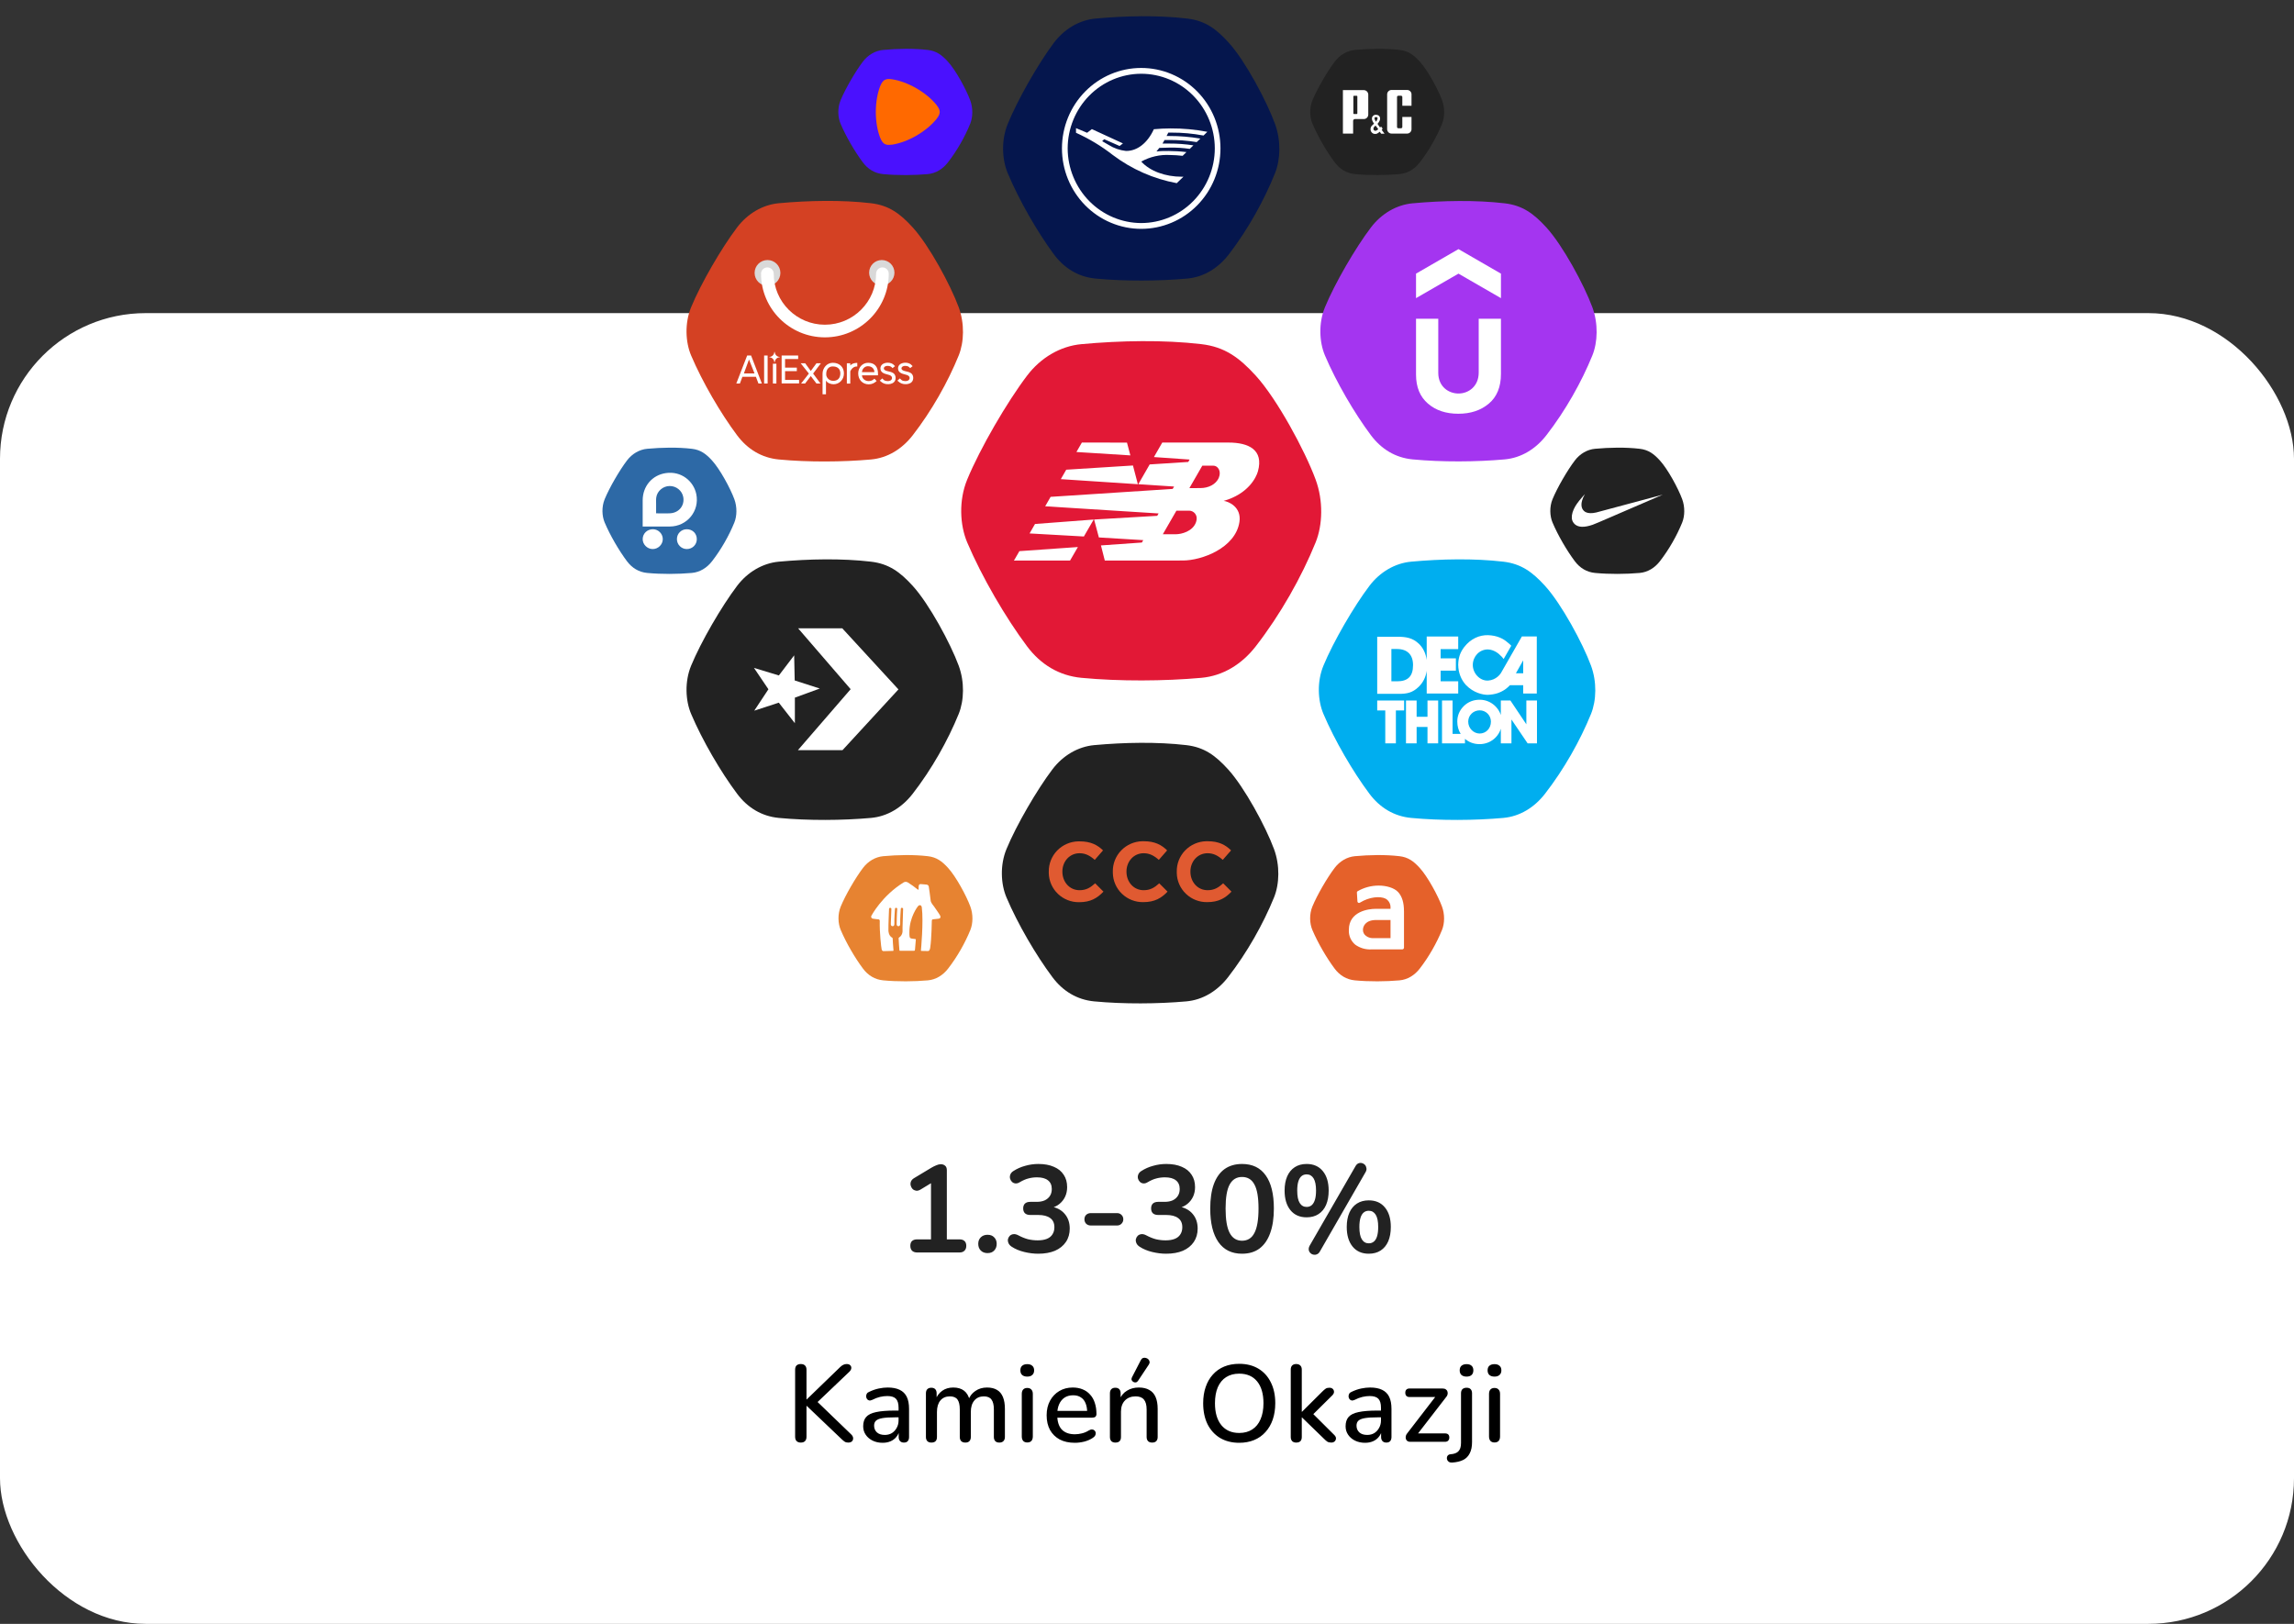 <svg width="315" height="223" viewBox="0 0 315 223" fill="none" xmlns="http://www.w3.org/2000/svg">
<rect x="0" y="0" width="315" height="223" fill="#333333" stroke="none"/>
<rect y="43" width="315" height="180" rx="20" fill="white"/>
<path d="M125.936 172C125.642 172 125.409 171.921 125.239 171.762C125.081 171.592 125.001 171.365 125.001 171.082C125.001 170.787 125.081 170.566 125.239 170.419C125.409 170.272 125.642 170.198 125.936 170.198H127.84V161.851H128.894L126.395 163.364C126.18 163.489 125.976 163.54 125.783 163.517C125.602 163.483 125.443 163.404 125.307 163.279C125.183 163.143 125.098 162.984 125.052 162.803C125.007 162.622 125.018 162.44 125.086 162.259C125.166 162.066 125.313 161.908 125.528 161.783L127.874 160.372C128.101 160.236 128.328 160.123 128.554 160.032C128.781 159.93 128.991 159.879 129.183 159.879C129.421 159.879 129.62 159.947 129.778 160.083C129.937 160.208 130.016 160.417 130.016 160.712V170.198H131.75C132.045 170.198 132.272 170.272 132.43 170.419C132.6 170.566 132.685 170.787 132.685 171.082C132.685 171.377 132.6 171.603 132.43 171.762C132.272 171.921 132.045 172 131.75 172H125.936ZM135.603 172.085C135.217 172.085 134.906 171.966 134.668 171.728C134.441 171.49 134.328 171.184 134.328 170.81C134.328 170.447 134.441 170.153 134.668 169.926C134.906 169.688 135.217 169.569 135.603 169.569C135.999 169.569 136.305 169.688 136.521 169.926C136.747 170.153 136.861 170.447 136.861 170.81C136.861 171.184 136.747 171.49 136.521 171.728C136.305 171.966 135.999 172.085 135.603 172.085ZM142.556 172.17C141.944 172.17 141.31 172.091 140.652 171.932C139.995 171.773 139.423 171.535 138.935 171.218C138.709 171.071 138.556 170.901 138.476 170.708C138.397 170.515 138.374 170.334 138.408 170.164C138.454 169.983 138.539 169.83 138.663 169.705C138.799 169.58 138.964 169.507 139.156 169.484C139.36 169.461 139.581 169.512 139.819 169.637C140.284 169.886 140.732 170.068 141.162 170.181C141.593 170.283 142.035 170.334 142.488 170.334C142.987 170.334 143.406 170.266 143.746 170.13C144.086 169.994 144.341 169.79 144.511 169.518C144.693 169.246 144.783 168.917 144.783 168.532C144.783 167.965 144.591 167.546 144.205 167.274C143.831 166.991 143.282 166.849 142.556 166.849H141.468C141.151 166.849 140.907 166.77 140.737 166.611C140.579 166.452 140.499 166.231 140.499 165.948C140.499 165.665 140.579 165.444 140.737 165.285C140.907 165.126 141.151 165.047 141.468 165.047H142.352C142.783 165.047 143.151 164.979 143.457 164.843C143.763 164.696 144.001 164.492 144.171 164.231C144.341 163.97 144.426 163.653 144.426 163.279C144.426 162.758 144.251 162.361 143.899 162.089C143.559 161.817 143.061 161.681 142.403 161.681C141.984 161.681 141.587 161.732 141.213 161.834C140.851 161.925 140.448 162.1 140.006 162.361C139.802 162.486 139.604 162.537 139.411 162.514C139.23 162.491 139.077 162.418 138.952 162.293C138.828 162.168 138.743 162.021 138.697 161.851C138.652 161.67 138.663 161.488 138.731 161.307C138.799 161.114 138.941 160.95 139.156 160.814C139.644 160.497 140.182 160.259 140.771 160.1C141.361 159.93 141.967 159.845 142.59 159.845C143.418 159.845 144.126 159.975 144.715 160.236C145.305 160.485 145.752 160.848 146.058 161.324C146.376 161.789 146.534 162.355 146.534 163.024C146.534 163.5 146.444 163.936 146.262 164.333C146.081 164.718 145.826 165.047 145.497 165.319C145.169 165.591 144.772 165.784 144.307 165.897V165.693C145.123 165.829 145.758 166.169 146.211 166.713C146.665 167.246 146.891 167.914 146.891 168.719C146.891 169.422 146.716 170.034 146.364 170.555C146.013 171.076 145.514 171.479 144.868 171.762C144.222 172.034 143.452 172.17 142.556 172.17ZM149.775 168.294C149.525 168.294 149.316 168.215 149.146 168.056C148.987 167.886 148.908 167.682 148.908 167.444C148.908 167.195 148.987 166.991 149.146 166.832C149.316 166.673 149.525 166.594 149.775 166.594H153.396C153.634 166.594 153.832 166.673 153.991 166.832C154.161 166.991 154.246 167.195 154.246 167.444C154.246 167.682 154.161 167.886 153.991 168.056C153.832 168.215 153.634 168.294 153.396 168.294H149.775ZM160.121 172.17C159.509 172.17 158.874 172.091 158.217 171.932C157.559 171.773 156.987 171.535 156.5 171.218C156.273 171.071 156.12 170.901 156.041 170.708C155.961 170.515 155.939 170.334 155.973 170.164C156.018 169.983 156.103 169.83 156.228 169.705C156.364 169.58 156.528 169.507 156.721 169.484C156.925 169.461 157.146 169.512 157.384 169.637C157.848 169.886 158.296 170.068 158.727 170.181C159.157 170.283 159.599 170.334 160.053 170.334C160.551 170.334 160.971 170.266 161.311 170.13C161.651 169.994 161.906 169.79 162.076 169.518C162.257 169.246 162.348 168.917 162.348 168.532C162.348 167.965 162.155 167.546 161.77 167.274C161.396 166.991 160.846 166.849 160.121 166.849H159.033C158.715 166.849 158.472 166.77 158.302 166.611C158.143 166.452 158.064 166.231 158.064 165.948C158.064 165.665 158.143 165.444 158.302 165.285C158.472 165.126 158.715 165.047 159.033 165.047H159.917C160.347 165.047 160.716 164.979 161.022 164.843C161.328 164.696 161.566 164.492 161.736 164.231C161.906 163.97 161.991 163.653 161.991 163.279C161.991 162.758 161.815 162.361 161.464 162.089C161.124 161.817 160.625 161.681 159.968 161.681C159.548 161.681 159.152 161.732 158.778 161.834C158.415 161.925 158.013 162.1 157.571 162.361C157.367 162.486 157.168 162.537 156.976 162.514C156.794 162.491 156.641 162.418 156.517 162.293C156.392 162.168 156.307 162.021 156.262 161.851C156.216 161.67 156.228 161.488 156.296 161.307C156.364 161.114 156.505 160.95 156.721 160.814C157.208 160.497 157.746 160.259 158.336 160.1C158.925 159.93 159.531 159.845 160.155 159.845C160.982 159.845 161.69 159.975 162.28 160.236C162.869 160.485 163.317 160.848 163.623 161.324C163.94 161.789 164.099 162.355 164.099 163.024C164.099 163.5 164.008 163.936 163.827 164.333C163.645 164.718 163.39 165.047 163.062 165.319C162.733 165.591 162.336 165.784 161.872 165.897V165.693C162.688 165.829 163.322 166.169 163.776 166.713C164.229 167.246 164.456 167.914 164.456 168.719C164.456 169.422 164.28 170.034 163.929 170.555C163.577 171.076 163.079 171.479 162.433 171.762C161.787 172.034 161.016 172.17 160.121 172.17ZM170.552 172.17C169.135 172.17 168.053 171.637 167.305 170.572C166.557 169.495 166.183 167.965 166.183 165.982C166.183 164.645 166.347 163.523 166.676 162.616C167.016 161.698 167.509 161.007 168.155 160.542C168.812 160.077 169.611 159.845 170.552 159.845C171.98 159.845 173.062 160.366 173.799 161.409C174.547 162.452 174.921 163.97 174.921 165.965C174.921 167.291 174.751 168.419 174.411 169.348C174.082 170.266 173.595 170.969 172.949 171.456C172.303 171.932 171.504 172.17 170.552 172.17ZM170.552 170.385C171.323 170.385 171.889 170.028 172.252 169.314C172.626 168.6 172.813 167.484 172.813 165.965C172.813 164.446 172.626 163.347 172.252 162.667C171.889 161.976 171.323 161.63 170.552 161.63C169.793 161.63 169.226 161.976 168.852 162.667C168.478 163.347 168.291 164.446 168.291 165.965C168.291 167.484 168.478 168.6 168.852 169.314C169.226 170.028 169.793 170.385 170.552 170.385ZM181.239 171.864C181.125 172.068 180.984 172.198 180.814 172.255C180.655 172.323 180.491 172.334 180.321 172.289C180.162 172.255 180.026 172.176 179.913 172.051C179.799 171.938 179.731 171.796 179.709 171.626C179.686 171.445 179.731 171.252 179.845 171.048L186.118 160.168C186.231 159.964 186.367 159.828 186.526 159.76C186.696 159.692 186.86 159.681 187.019 159.726C187.177 159.76 187.313 159.839 187.427 159.964C187.54 160.089 187.608 160.242 187.631 160.423C187.665 160.593 187.625 160.774 187.512 160.967L181.239 171.864ZM179.42 167.172C178.468 167.172 177.725 166.843 177.193 166.186C176.66 165.529 176.394 164.633 176.394 163.5C176.394 162.741 176.513 162.089 176.751 161.545C176.989 161.001 177.334 160.582 177.788 160.287C178.241 159.992 178.785 159.845 179.42 159.845C180.372 159.845 181.114 160.174 181.647 160.831C182.179 161.477 182.446 162.367 182.446 163.5C182.446 164.259 182.327 164.917 182.089 165.472C181.851 166.016 181.505 166.435 181.052 166.73C180.598 167.025 180.054 167.172 179.42 167.172ZM179.42 165.744C179.692 165.744 179.924 165.665 180.117 165.506C180.309 165.336 180.457 165.087 180.559 164.758C180.661 164.429 180.712 164.01 180.712 163.5C180.712 162.741 180.598 162.18 180.372 161.817C180.145 161.454 179.828 161.273 179.42 161.273C179.148 161.273 178.915 161.352 178.723 161.511C178.53 161.67 178.383 161.913 178.281 162.242C178.179 162.571 178.128 162.99 178.128 163.5C178.128 164.271 178.241 164.837 178.468 165.2C178.694 165.563 179.012 165.744 179.42 165.744ZM187.954 172.17C187.002 172.17 186.259 171.841 185.727 171.184C185.194 170.527 184.928 169.631 184.928 168.498C184.928 167.739 185.047 167.087 185.285 166.543C185.523 165.999 185.868 165.58 186.322 165.285C186.775 164.99 187.319 164.843 187.954 164.843C188.906 164.843 189.648 165.172 190.181 165.829C190.713 166.475 190.98 167.365 190.98 168.498C190.98 169.257 190.861 169.915 190.623 170.47C190.385 171.014 190.039 171.433 189.586 171.728C189.132 172.023 188.588 172.17 187.954 172.17ZM187.954 170.742C188.226 170.742 188.458 170.663 188.651 170.504C188.843 170.345 188.991 170.102 189.093 169.773C189.195 169.433 189.246 169.008 189.246 168.498C189.246 167.739 189.132 167.178 188.906 166.815C188.679 166.452 188.362 166.271 187.954 166.271C187.682 166.271 187.449 166.35 187.257 166.509C187.064 166.668 186.917 166.911 186.815 167.24C186.713 167.569 186.662 167.988 186.662 168.498C186.662 169.269 186.775 169.835 187.002 170.198C187.228 170.561 187.546 170.742 187.954 170.742Z" fill="#222222"/>
<path d="M109.963 198.105C109.713 198.105 109.518 198.035 109.378 197.895C109.248 197.755 109.183 197.56 109.183 197.31V188.1C109.183 187.84 109.248 187.645 109.378 187.515C109.518 187.385 109.713 187.32 109.963 187.32C110.213 187.32 110.403 187.385 110.533 187.515C110.673 187.645 110.743 187.84 110.743 188.1V192.18H110.773L115.378 187.725C115.528 187.585 115.668 187.485 115.798 187.425C115.938 187.355 116.093 187.32 116.263 187.32C116.493 187.32 116.658 187.38 116.758 187.5C116.868 187.61 116.913 187.745 116.893 187.905C116.873 188.065 116.788 188.22 116.638 188.37L111.853 192.93L111.883 192.165L116.863 196.965C117.043 197.135 117.138 197.31 117.148 197.49C117.158 197.67 117.103 197.82 116.983 197.94C116.863 198.05 116.693 198.105 116.473 198.105C116.273 198.105 116.113 198.065 115.993 197.985C115.873 197.905 115.733 197.79 115.573 197.64L110.773 193.065H110.743V197.31C110.743 197.56 110.678 197.755 110.548 197.895C110.418 198.035 110.223 198.105 109.963 198.105ZM121.197 198.135C120.687 198.135 120.227 198.035 119.817 197.835C119.417 197.635 119.102 197.365 118.872 197.025C118.642 196.685 118.527 196.3 118.527 195.87C118.527 195.33 118.662 194.905 118.932 194.595C119.212 194.275 119.667 194.05 120.297 193.92C120.937 193.78 121.797 193.71 122.877 193.71H123.582V194.64H122.892C122.172 194.64 121.602 194.675 121.182 194.745C120.762 194.815 120.462 194.935 120.282 195.105C120.112 195.265 120.027 195.49 120.027 195.78C120.027 196.16 120.157 196.47 120.417 196.71C120.677 196.94 121.037 197.055 121.497 197.055C121.867 197.055 122.192 196.97 122.472 196.8C122.752 196.62 122.972 196.38 123.132 196.08C123.302 195.78 123.387 195.435 123.387 195.045V193.32C123.387 192.75 123.267 192.34 123.027 192.09C122.787 191.84 122.392 191.715 121.842 191.715C121.522 191.715 121.187 191.755 120.837 191.835C120.497 191.915 120.142 192.05 119.772 192.24C119.602 192.32 119.457 192.345 119.337 192.315C119.217 192.285 119.122 192.22 119.052 192.12C118.982 192.01 118.942 191.895 118.932 191.775C118.932 191.645 118.962 191.52 119.022 191.4C119.092 191.28 119.207 191.19 119.367 191.13C119.807 190.92 120.242 190.77 120.672 190.68C121.102 190.59 121.507 190.545 121.887 190.545C122.557 190.545 123.107 190.65 123.537 190.86C123.977 191.07 124.302 191.39 124.512 191.82C124.722 192.25 124.827 192.805 124.827 193.485V197.34C124.827 197.58 124.767 197.77 124.647 197.91C124.527 198.04 124.352 198.105 124.122 198.105C123.902 198.105 123.727 198.04 123.597 197.91C123.467 197.77 123.402 197.58 123.402 197.34V196.365H123.537C123.457 196.735 123.307 197.055 123.087 197.325C122.877 197.585 122.612 197.785 122.292 197.925C121.972 198.065 121.607 198.135 121.197 198.135ZM127.893 198.105C127.653 198.105 127.468 198.04 127.338 197.91C127.208 197.77 127.143 197.58 127.143 197.34V191.34C127.143 191.09 127.208 190.9 127.338 190.77C127.468 190.64 127.648 190.575 127.878 190.575C128.118 190.575 128.298 190.64 128.418 190.77C128.548 190.9 128.613 191.09 128.613 191.34V192.57L128.448 192.24C128.648 191.71 128.958 191.295 129.378 190.995C129.798 190.695 130.303 190.545 130.893 190.545C131.503 190.545 131.998 190.69 132.378 190.98C132.758 191.27 133.018 191.715 133.158 192.315H132.948C133.138 191.765 133.463 191.335 133.923 191.025C134.383 190.705 134.918 190.545 135.528 190.545C136.088 190.545 136.548 190.655 136.908 190.875C137.268 191.085 137.538 191.41 137.718 191.85C137.898 192.28 137.988 192.825 137.988 193.485V197.34C137.988 197.58 137.918 197.77 137.778 197.91C137.648 198.04 137.463 198.105 137.223 198.105C136.983 198.105 136.798 198.04 136.668 197.91C136.538 197.77 136.473 197.58 136.473 197.34V193.56C136.473 192.94 136.363 192.485 136.143 192.195C135.933 191.905 135.583 191.76 135.093 191.76C134.543 191.76 134.108 191.95 133.788 192.33C133.468 192.71 133.308 193.235 133.308 193.905V197.34C133.308 197.58 133.243 197.77 133.113 197.91C132.983 198.04 132.798 198.105 132.558 198.105C132.318 198.105 132.128 198.04 131.988 197.91C131.858 197.77 131.793 197.58 131.793 197.34V193.56C131.793 192.94 131.688 192.485 131.478 192.195C131.268 191.905 130.918 191.76 130.428 191.76C129.878 191.76 129.443 191.95 129.123 192.33C128.813 192.71 128.658 193.235 128.658 193.905V197.34C128.658 197.85 128.403 198.105 127.893 198.105ZM141.056 198.09C140.816 198.09 140.631 198.02 140.501 197.88C140.371 197.73 140.306 197.525 140.306 197.265V191.415C140.306 191.155 140.371 190.955 140.501 190.815C140.631 190.675 140.816 190.605 141.056 190.605C141.296 190.605 141.481 190.675 141.611 190.815C141.751 190.955 141.821 191.155 141.821 191.415V197.265C141.821 197.525 141.756 197.73 141.626 197.88C141.496 198.02 141.306 198.09 141.056 198.09ZM141.056 189.045C140.756 189.045 140.521 188.97 140.351 188.82C140.191 188.67 140.111 188.46 140.111 188.19C140.111 187.91 140.191 187.7 140.351 187.56C140.521 187.41 140.756 187.335 141.056 187.335C141.356 187.335 141.586 187.41 141.746 187.56C141.916 187.7 142.001 187.91 142.001 188.19C142.001 188.46 141.916 188.67 141.746 188.82C141.586 188.97 141.356 189.045 141.056 189.045ZM147.589 198.135C146.789 198.135 146.099 197.985 145.519 197.685C144.949 197.375 144.504 196.94 144.184 196.38C143.874 195.81 143.719 195.135 143.719 194.355C143.719 193.595 143.874 192.93 144.184 192.36C144.494 191.79 144.919 191.345 145.459 191.025C145.999 190.705 146.614 190.545 147.304 190.545C147.814 190.545 148.269 190.63 148.669 190.8C149.069 190.96 149.409 191.2 149.689 191.52C149.979 191.83 150.194 192.21 150.334 192.66C150.484 193.11 150.559 193.615 150.559 194.175C150.559 194.345 150.509 194.475 150.409 194.565C150.309 194.645 150.159 194.685 149.959 194.685H144.919V193.755H149.539L149.284 193.965C149.284 193.465 149.209 193.04 149.059 192.69C148.919 192.34 148.704 192.075 148.414 191.895C148.134 191.705 147.784 191.61 147.364 191.61C146.894 191.61 146.494 191.72 146.164 191.94C145.844 192.16 145.599 192.465 145.429 192.855C145.259 193.245 145.174 193.7 145.174 194.22V194.31C145.174 195.19 145.379 195.855 145.789 196.305C146.209 196.745 146.814 196.965 147.604 196.965C147.904 196.965 148.219 196.925 148.549 196.845C148.889 196.765 149.209 196.63 149.509 196.44C149.679 196.34 149.829 196.295 149.959 196.305C150.099 196.315 150.209 196.36 150.289 196.44C150.379 196.52 150.434 196.62 150.454 196.74C150.474 196.86 150.454 196.985 150.394 197.115C150.334 197.235 150.229 197.345 150.079 197.445C149.739 197.675 149.344 197.85 148.894 197.97C148.444 198.08 148.009 198.135 147.589 198.135ZM153.16 198.105C152.92 198.105 152.735 198.04 152.605 197.91C152.475 197.77 152.41 197.58 152.41 197.34V191.34C152.41 191.09 152.475 190.9 152.605 190.77C152.735 190.64 152.915 190.575 153.145 190.575C153.385 190.575 153.565 190.64 153.685 190.77C153.815 190.9 153.88 191.09 153.88 191.34V192.51L153.715 192.24C153.935 191.68 154.28 191.26 154.75 190.98C155.22 190.69 155.76 190.545 156.37 190.545C156.95 190.545 157.43 190.655 157.81 190.875C158.2 191.085 158.49 191.41 158.68 191.85C158.87 192.28 158.965 192.825 158.965 193.485V197.34C158.965 197.58 158.9 197.77 158.77 197.91C158.64 198.04 158.455 198.105 158.215 198.105C157.965 198.105 157.775 198.04 157.645 197.91C157.515 197.77 157.45 197.58 157.45 197.34V193.575C157.45 192.945 157.325 192.485 157.075 192.195C156.835 191.905 156.455 191.76 155.935 191.76C155.325 191.76 154.835 191.95 154.465 192.33C154.105 192.71 153.925 193.22 153.925 193.86V197.34C153.925 197.85 153.67 198.105 153.16 198.105ZM156.265 189.63C156.185 189.75 156.085 189.82 155.965 189.84C155.855 189.86 155.745 189.84 155.635 189.78C155.525 189.72 155.445 189.635 155.395 189.525C155.355 189.415 155.365 189.295 155.425 189.165L156.64 186.81C156.72 186.65 156.82 186.545 156.94 186.495C157.07 186.445 157.2 186.44 157.33 186.48C157.47 186.51 157.585 186.57 157.675 186.66C157.775 186.75 157.835 186.865 157.855 187.005C157.875 187.135 157.84 187.265 157.75 187.395L156.265 189.63ZM170.163 198.135C169.163 198.135 168.288 197.915 167.538 197.475C166.798 197.025 166.223 196.395 165.813 195.585C165.413 194.765 165.213 193.805 165.213 192.705C165.213 191.875 165.328 191.13 165.558 190.47C165.788 189.8 166.118 189.23 166.548 188.76C166.978 188.28 167.498 187.915 168.108 187.665C168.718 187.415 169.403 187.29 170.163 187.29C171.173 187.29 172.048 187.51 172.788 187.95C173.528 188.39 174.098 189.015 174.498 189.825C174.908 190.635 175.113 191.59 175.113 192.69C175.113 193.52 174.998 194.27 174.768 194.94C174.538 195.61 174.203 196.185 173.763 196.665C173.333 197.145 172.813 197.51 172.203 197.76C171.593 198.01 170.913 198.135 170.163 198.135ZM170.163 196.785C170.863 196.785 171.458 196.625 171.948 196.305C172.448 195.985 172.828 195.52 173.088 194.91C173.358 194.3 173.493 193.565 173.493 192.705C173.493 191.415 173.203 190.415 172.623 189.705C172.043 188.995 171.223 188.64 170.163 188.64C169.463 188.64 168.863 188.8 168.363 189.12C167.873 189.43 167.493 189.89 167.223 190.5C166.963 191.11 166.833 191.845 166.833 192.705C166.833 193.985 167.123 194.985 167.703 195.705C168.293 196.425 169.113 196.785 170.163 196.785ZM177.989 198.105C177.749 198.105 177.564 198.04 177.434 197.91C177.304 197.77 177.239 197.58 177.239 197.34V188.085C177.239 187.835 177.304 187.645 177.434 187.515C177.564 187.385 177.749 187.32 177.989 187.32C178.229 187.32 178.414 187.385 178.544 187.515C178.684 187.645 178.754 187.835 178.754 188.085V193.875H178.784L181.589 191.085C181.749 190.925 181.894 190.8 182.024 190.71C182.154 190.62 182.324 190.575 182.534 190.575C182.744 190.575 182.904 190.63 183.014 190.74C183.124 190.85 183.179 190.985 183.179 191.145C183.179 191.295 183.104 191.45 182.954 191.61L179.984 194.55V193.845L183.224 197.07C183.384 197.23 183.459 197.39 183.449 197.55C183.439 197.71 183.374 197.845 183.254 197.955C183.134 198.055 182.984 198.105 182.804 198.105C182.574 198.105 182.389 198.06 182.249 197.97C182.119 197.88 181.964 197.745 181.784 197.565L178.784 194.655H178.754V197.34C178.754 197.85 178.499 198.105 177.989 198.105ZM187.44 198.135C186.93 198.135 186.47 198.035 186.06 197.835C185.66 197.635 185.345 197.365 185.115 197.025C184.885 196.685 184.77 196.3 184.77 195.87C184.77 195.33 184.905 194.905 185.175 194.595C185.455 194.275 185.91 194.05 186.54 193.92C187.18 193.78 188.04 193.71 189.12 193.71H189.825V194.64H189.135C188.415 194.64 187.845 194.675 187.425 194.745C187.005 194.815 186.705 194.935 186.525 195.105C186.355 195.265 186.27 195.49 186.27 195.78C186.27 196.16 186.4 196.47 186.66 196.71C186.92 196.94 187.28 197.055 187.74 197.055C188.11 197.055 188.435 196.97 188.715 196.8C188.995 196.62 189.215 196.38 189.375 196.08C189.545 195.78 189.63 195.435 189.63 195.045V193.32C189.63 192.75 189.51 192.34 189.27 192.09C189.03 191.84 188.635 191.715 188.085 191.715C187.765 191.715 187.43 191.755 187.08 191.835C186.74 191.915 186.385 192.05 186.015 192.24C185.845 192.32 185.7 192.345 185.58 192.315C185.46 192.285 185.365 192.22 185.295 192.12C185.225 192.01 185.185 191.895 185.175 191.775C185.175 191.645 185.205 191.52 185.265 191.4C185.335 191.28 185.45 191.19 185.61 191.13C186.05 190.92 186.485 190.77 186.915 190.68C187.345 190.59 187.75 190.545 188.13 190.545C188.8 190.545 189.35 190.65 189.78 190.86C190.22 191.07 190.545 191.39 190.755 191.82C190.965 192.25 191.07 192.805 191.07 193.485V197.34C191.07 197.58 191.01 197.77 190.89 197.91C190.77 198.04 190.595 198.105 190.365 198.105C190.145 198.105 189.97 198.04 189.84 197.91C189.71 197.77 189.645 197.58 189.645 197.34V196.365H189.78C189.7 196.735 189.55 197.055 189.33 197.325C189.12 197.585 188.855 197.785 188.535 197.925C188.215 198.065 187.85 198.135 187.44 198.135ZM193.642 198C193.482 198 193.352 197.965 193.252 197.895C193.152 197.815 193.082 197.715 193.042 197.595C193.012 197.465 193.012 197.33 193.042 197.19C193.082 197.04 193.162 196.9 193.282 196.77L197.362 191.475V191.85H193.552C193.362 191.85 193.217 191.8 193.117 191.7C193.017 191.59 192.967 191.445 192.967 191.265C192.967 191.075 193.017 190.93 193.117 190.83C193.217 190.73 193.362 190.68 193.552 190.68H198.082C198.272 190.68 198.422 190.72 198.532 190.8C198.652 190.88 198.727 190.98 198.757 191.1C198.797 191.22 198.802 191.35 198.772 191.49C198.742 191.63 198.667 191.765 198.547 191.895L194.407 197.25V196.845H198.412C198.812 196.845 199.012 197.035 199.012 197.415C199.012 197.595 198.957 197.74 198.847 197.85C198.747 197.95 198.602 198 198.412 198H193.642ZM199.403 200.85C199.223 200.86 199.078 200.83 198.968 200.76C198.848 200.69 198.768 200.6 198.728 200.49C198.678 200.38 198.663 200.265 198.683 200.145C198.693 200.035 198.743 199.935 198.833 199.845C198.913 199.765 199.023 199.72 199.163 199.71C199.663 199.68 200.028 199.545 200.258 199.305C200.498 199.065 200.618 198.685 200.618 198.165V191.34C200.618 191.09 200.683 190.9 200.813 190.77C200.953 190.64 201.143 190.575 201.383 190.575C201.633 190.575 201.818 190.64 201.938 190.77C202.068 190.9 202.133 191.09 202.133 191.34V198.045C202.133 198.665 202.028 199.175 201.818 199.575C201.618 199.985 201.318 200.29 200.918 200.49C200.518 200.69 200.013 200.81 199.403 200.85ZM201.383 189.045C201.083 189.045 200.848 188.97 200.678 188.82C200.518 188.67 200.438 188.46 200.438 188.19C200.438 187.91 200.518 187.7 200.678 187.56C200.848 187.41 201.083 187.335 201.383 187.335C201.683 187.335 201.913 187.41 202.073 187.56C202.233 187.7 202.313 187.91 202.313 188.19C202.313 188.46 202.233 188.67 202.073 188.82C201.913 188.97 201.683 189.045 201.383 189.045ZM205.215 198.09C204.975 198.09 204.79 198.02 204.66 197.88C204.53 197.73 204.465 197.525 204.465 197.265V191.415C204.465 191.155 204.53 190.955 204.66 190.815C204.79 190.675 204.975 190.605 205.215 190.605C205.455 190.605 205.64 190.675 205.77 190.815C205.91 190.955 205.98 191.155 205.98 191.415V197.265C205.98 197.525 205.915 197.73 205.785 197.88C205.655 198.02 205.465 198.09 205.215 198.09ZM205.215 189.045C204.915 189.045 204.68 188.97 204.51 188.82C204.35 188.67 204.27 188.46 204.27 188.19C204.27 187.91 204.35 187.7 204.51 187.56C204.68 187.41 204.915 187.335 205.215 187.335C205.515 187.335 205.745 187.41 205.905 187.56C206.075 187.7 206.16 187.91 206.16 188.19C206.16 188.46 206.075 188.67 205.905 188.82C205.745 188.97 205.515 189.045 205.215 189.045Z" fill="black"/>
<g clip-path="url(#clip0_3704_11923)">
<g clip-path="url(#clip1_3704_11923)">
<path d="M164.96 93.085C167.95 92.818 170.535 91.203 172.426 88.768C175.822 84.395 178.726 79.241 180.654 74.49C181.631 72.083 181.721 68.749 180.654 65.855C179.183 61.865 175.365 54.799 172.426 51.578C170.169 49.105 168.179 47.636 164.96 47.26C159.764 46.651 153.853 46.77 148.505 47.26C145.615 47.524 142.918 49.104 141.039 51.578C138.279 55.211 134.578 61.574 132.811 65.855C131.635 68.706 131.796 72.099 132.811 74.49C134.827 79.241 138.105 84.852 141.039 88.768C142.888 91.235 145.408 92.792 148.505 93.085C153.752 93.583 159.889 93.54 164.96 93.085Z" fill="#E21836"/>
<path fill-rule="evenodd" clip-rule="evenodd" d="M150.18 71.346L148.832 73.675L141.376 73.255L142.122 71.958L150.18 71.346ZM155.571 63.925L156.246 66.496L145.665 65.8L146.411 64.503L155.571 63.925ZM148.556 60.775L154.75 60.78L155.217 62.537L147.81 62.072L148.556 60.775ZM148.011 75.123L146.936 76.974L139.23 76.982L139.977 75.687L148.011 75.123ZM161.539 70.13L159.674 73.366H161.451C162.274 73.366 163.748 72.955 164.202 71.782C164.623 70.692 163.85 70.129 163.311 70.129L161.539 70.13ZM163.318 67.034L164.867 67.025C165.899 67.019 166.974 66.547 167.368 65.589C167.73 64.701 167.243 63.944 166.596 63.946L165.098 63.945L163.318 67.034ZM156.305 66.496L157.869 63.779L163.164 63.439L163.349 63.109L158.451 62.766L159.596 60.775H168.68C171.473 60.775 173.54 61.774 172.736 64.714C172.495 65.605 171.359 67.846 168.03 68.785C168.736 68.87 170.497 69.651 170.193 71.675C169.654 75.263 165.012 76.972 162.43 76.973L151.705 76.978L151.177 74.901L156.794 74.505L156.985 74.176L150.892 73.805L150.236 71.343L158.905 70.837L159.093 70.51L143.519 69.527L144.265 68.231L161.029 67.141L161.219 66.815L156.305 66.496Z" fill="white"/>
</g>
<g clip-path="url(#clip2_3704_11923)">
<path d="M206.609 63.088C208.903 62.883 210.887 61.643 212.338 59.774C214.944 56.419 217.173 52.463 218.653 48.818C219.402 46.97 219.472 44.411 218.653 42.19C217.524 39.128 214.594 33.705 212.338 31.233C210.606 29.336 209.079 28.209 206.609 27.919C202.621 27.453 198.085 27.544 193.98 27.919C191.763 28.123 189.693 29.335 188.251 31.233C186.133 34.022 183.292 38.905 181.936 42.19C181.033 44.378 181.157 46.982 181.936 48.818C183.483 52.463 185.999 56.77 188.251 59.774C189.67 61.668 191.603 62.863 193.98 63.088C198.007 63.47 202.717 63.437 206.609 63.088Z" fill="#A435F0"/>
<path d="M206.101 40.943L200.271 37.577L194.441 40.943V37.577L200.271 34.21L206.102 37.577L206.101 40.943Z" fill="white"/>
<path d="M194.441 43.769H197.495V51.189C197.495 53.106 198.927 54.041 200.271 54.041C201.627 54.041 203.048 53.081 203.048 51.163V43.769H206.102V51.366C206.102 53.132 205.547 54.495 204.437 55.429C203.325 56.363 201.938 56.818 200.246 56.818C198.555 56.818 197.167 56.364 196.082 55.429C194.997 54.495 194.441 53.183 194.441 51.441V43.769Z" fill="white"/>
</g>
<g clip-path="url(#clip3_3704_11923)">
<path d="M163.042 38.252C165.337 38.044 167.32 36.785 168.772 34.888C171.378 31.482 173.607 27.466 175.086 23.765C175.836 21.89 175.905 19.292 175.086 17.038C173.957 13.93 171.028 8.424 168.772 5.915C167.04 3.989 165.513 2.844 163.042 2.551C159.055 2.077 154.518 2.169 150.414 2.551C148.196 2.757 146.126 3.988 144.684 5.915C142.566 8.746 139.726 13.703 138.37 17.038C137.467 19.259 137.591 21.902 138.37 23.765C139.917 27.466 142.433 31.838 144.684 34.888C146.103 36.81 148.037 38.023 150.414 38.252C154.44 38.64 159.15 38.606 163.042 38.252Z" fill="#05164D"/>
<g clip-path="url(#clip4_3704_11923)">
<path d="M156.706 9.332C153.819 9.332 151.051 10.496 149.01 12.568C146.969 14.639 145.822 17.45 145.822 20.38C145.822 23.31 146.969 26.12 149.01 28.192C151.051 30.264 153.819 31.428 156.706 31.428C159.592 31.428 162.36 30.264 164.402 28.192C166.443 26.12 167.589 23.31 167.589 20.38C167.589 17.45 166.443 14.639 164.402 12.568C162.36 10.496 159.592 9.332 156.706 9.332ZM156.706 30.632C154.03 30.622 151.467 29.539 149.575 27.619C147.683 25.698 146.616 23.096 146.607 20.38C146.612 17.662 147.677 15.057 149.57 13.136C151.463 11.214 154.029 10.133 156.706 10.128C159.384 10.13 161.953 11.21 163.847 13.132C165.741 15.054 166.807 17.661 166.81 20.38C166.804 23.098 165.737 25.703 163.844 27.624C161.95 29.546 159.383 30.627 156.706 30.632Z" fill="white"/>
<path d="M160.56 19.717C160.32 19.717 159.987 19.717 159.626 19.717L159.907 19.229H160.365C161.69 19.205 163.015 19.3 164.323 19.514L164.828 19.031C163.417 18.791 161.99 18.673 160.56 18.676H160.188L160.428 18.211H160.841C162.324 18.203 163.805 18.337 165.263 18.612L165.784 18.101C164.119 17.782 162.427 17.626 160.732 17.635C159.964 17.635 159.191 17.676 158.441 17.746C157.57 19.647 156.149 20.752 154.609 20.729C153.774 20.638 152.97 20.36 152.254 19.915L151.343 19.386L151.624 19.118L153.738 20.049L154.196 19.694L149.929 17.729L149.276 18.234L147.752 17.595V18.234C149.548 19.043 151.242 20.065 152.798 21.281C155.396 23.239 158.403 24.564 161.585 25.154L162.502 24.27H162.284C159.993 24.27 157.908 23.497 156.711 22.189C157.923 21.518 159.296 21.206 160.675 21.287C161.249 21.294 161.823 21.331 162.393 21.398L162.914 20.886C162.099 20.786 161.278 20.736 160.457 20.735C159.884 20.735 159.351 20.735 158.802 20.799L159.191 20.31C159.655 20.31 160.119 20.27 160.589 20.27C161.52 20.252 162.451 20.31 163.373 20.444L163.871 19.961C162.775 19.794 161.668 19.712 160.56 19.717Z" fill="white"/>
</g>
</g>
<g clip-path="url(#clip5_3704_11923)">
<path d="M94.995 78.681C96.108 78.582 97.069 77.981 97.773 77.075C99.037 75.448 100.117 73.53 100.835 71.762C101.198 70.866 101.232 69.626 100.835 68.549C100.287 67.064 98.867 64.435 97.773 63.236C96.933 62.316 96.193 61.77 94.995 61.63C93.062 61.403 90.862 61.447 88.872 61.63C87.797 61.728 86.793 62.316 86.094 63.236C85.067 64.588 83.69 66.956 83.033 68.549C82.595 69.61 82.655 70.872 83.033 71.762C83.783 73.53 85.003 75.618 86.094 77.075C86.782 77.993 87.72 78.572 88.872 78.681C90.825 78.866 93.108 78.85 94.995 78.681Z" fill="#2D69A6"/>
<path fill-rule="evenodd" clip-rule="evenodd" d="M90.093 70.494C90.778 70.494 91.41 70.527 92.038 70.487C93.254 70.41 94.038 69.402 93.819 68.247C93.652 67.372 92.862 66.736 91.95 66.743C91.059 66.749 90.246 67.424 90.117 68.294C90.072 68.603 90.096 68.923 90.093 69.238C90.09 69.646 90.093 70.055 90.093 70.494ZM88.249 72.306V71.947C88.249 70.868 88.247 69.789 88.249 68.71C88.252 66.789 89.532 65.242 91.44 64.967C93.548 64.663 95.238 66.068 95.609 67.847C96.094 70.175 94.341 72.304 91.958 72.306C90.84 72.307 89.721 72.306 88.603 72.306H88.249Z" fill="white"/>
<path fill-rule="evenodd" clip-rule="evenodd" d="M89.61 75.4C88.867 75.39 88.24 74.753 88.25 74.021C88.261 73.257 88.879 72.671 89.665 72.679C90.403 72.686 91.01 73.297 91.01 74.033C91.01 74.783 90.367 75.411 89.61 75.4Z" fill="white"/>
<path fill-rule="evenodd" clip-rule="evenodd" d="M94.305 72.679C95.092 72.676 95.685 73.265 95.682 74.044C95.68 74.8 95.076 75.399 94.315 75.4C93.562 75.401 92.953 74.793 92.951 74.039C92.95 73.275 93.541 72.681 94.305 72.679Z" fill="white"/>
</g>
<g clip-path="url(#clip6_3704_11923)">
<path d="M127.405 134.63C128.518 134.53 129.48 133.929 130.183 133.023C131.447 131.396 132.528 129.478 133.245 127.711C133.608 126.815 133.642 125.574 133.245 124.498C132.697 123.013 131.277 120.384 130.183 119.185C129.344 118.265 128.603 117.719 127.405 117.578C125.472 117.352 123.272 117.396 121.282 117.578C120.207 117.677 119.204 118.265 118.505 119.185C117.478 120.537 116.1 122.905 115.443 124.498C115.005 125.558 115.065 126.821 115.443 127.711C116.193 129.478 117.413 131.566 118.505 133.023C119.193 133.941 120.13 134.521 121.282 134.63C123.235 134.815 125.518 134.799 127.405 134.63Z" fill="#E78331"/>
<path fill-rule="evenodd" clip-rule="evenodd" d="M124.062 121.191C124.247 121.069 124.487 121.069 124.671 121.191C125.142 121.485 125.593 121.807 126.023 122.158C126.023 122.158 126.139 122.238 126.142 122.102C126.142 122.102 126.124 121.698 126.173 121.575C126.205 121.478 126.295 121.413 126.397 121.412C126.397 121.412 126.926 121.439 127.261 121.484C127.411 121.507 127.526 121.63 127.539 121.78C127.539 121.78 127.754 123.216 127.803 123.735C127.803 123.735 127.845 123.998 128.229 124.445C128.229 124.445 128.996 125.525 129.096 125.738C129.096 125.738 129.277 126.113 128.889 126.163C128.889 126.163 128.179 126.234 128.112 126.248C128.016 126.256 127.944 126.341 127.953 126.438C127.953 126.438 127.953 126.439 127.953 126.439V126.444C127.953 126.444 127.916 128.941 127.733 130.141C127.733 130.141 127.685 130.617 127.42 130.605C127.42 130.605 126.691 130.581 126.522 130.586C126.522 130.586 126.448 130.591 126.459 130.488C126.459 130.488 126.831 126.594 126.579 124.625C126.579 124.625 126.569 124.37 126.373 124.318C126.373 124.318 126.197 124.246 126.027 124.479C126.027 124.479 124.872 125.942 124.874 127.993C124.874 127.993 124.853 128.615 124.948 128.775C124.948 128.775 125.007 128.884 125.308 128.908L125.69 128.959C125.69 128.959 125.762 128.959 125.756 129.052C125.756 129.052 125.671 130.194 125.643 130.397C125.641 130.444 125.632 130.489 125.615 130.532C125.615 130.532 125.601 130.571 125.481 130.566C125.481 130.566 123.796 130.555 123.605 130.566C123.605 130.566 123.526 130.574 123.509 130.526C123.492 130.477 123.392 129.05 123.395 128.847C123.393 128.805 123.417 128.766 123.455 128.748C123.715 128.584 123.888 128.311 123.923 128.006C123.923 128.006 123.946 127.888 123.932 127.352C123.932 127.352 123.993 125.162 124.01 124.811C124.01 124.811 124.022 124.692 123.866 124.669C123.79 124.652 123.714 124.7 123.696 124.776C123.695 124.78 123.695 124.785 123.696 124.789C123.696 124.789 123.587 126.234 123.611 126.809C123.611 126.809 123.648 127.184 123.389 127.191C123.389 127.191 123.133 127.229 123.125 126.917C123.125 126.917 123.143 125.513 123.205 124.818C123.206 124.739 123.146 124.673 123.067 124.667C122.984 124.654 122.906 124.71 122.892 124.793C122.892 124.797 122.892 124.802 122.892 124.806C122.892 124.806 122.784 126.15 122.807 126.86C122.807 126.86 122.839 127.2 122.563 127.191C122.563 127.191 122.333 127.218 122.32 126.912C122.32 126.912 122.383 124.989 122.399 124.84C122.408 124.756 122.348 124.681 122.265 124.67H122.249C122.168 124.657 122.092 124.713 122.079 124.794C122.079 124.795 122.079 124.796 122.079 124.797C122.078 124.802 122.078 124.807 122.079 124.812C122.079 124.812 121.976 127.113 121.994 127.787C121.994 127.787 121.984 128.481 122.499 128.763C122.499 128.763 122.575 128.807 122.577 128.873C122.577 128.873 122.635 130.094 122.687 130.487C122.687 130.487 122.706 130.582 122.621 130.582L121.327 130.617C121.327 130.617 121.112 130.632 121.063 130.366C121.002 130.119 120.765 128.08 120.804 126.465C120.814 126.365 120.746 126.274 120.647 126.254C120.647 126.254 119.984 126.193 119.823 126.153C119.679 126.113 119.592 125.965 119.63 125.82C119.636 125.796 119.646 125.772 119.659 125.751C119.659 125.751 121.09 123.03 124.062 121.191Z" fill="white"/>
</g>
<g clip-path="url(#clip7_3704_11923)">
<path d="M192.183 23.907C193.295 23.807 194.257 23.206 194.961 22.3C196.224 20.673 197.305 18.755 198.022 16.988C198.386 16.092 198.419 14.851 198.022 13.774C197.475 12.29 196.054 9.661 194.961 8.462C194.121 7.542 193.38 6.996 192.183 6.855C190.249 6.629 188.05 6.673 186.06 6.855C184.985 6.954 183.981 7.542 183.282 8.462C182.255 9.814 180.878 12.182 180.22 13.774C179.782 14.835 179.843 16.098 180.22 16.988C180.97 18.755 182.19 20.843 183.282 22.3C183.97 23.218 184.907 23.797 186.06 23.907C188.012 24.092 190.296 24.076 192.183 23.907Z" fill="#222222"/>
<g clip-path="url(#clip8_3704_11923)">
<path fill-rule="evenodd" clip-rule="evenodd" d="M189.856 17.669L189.642 17.377L189.506 17.512L189.149 17.009C189.149 17.009 189.506 16.653 189.506 16.297C189.506 15.889 189.196 15.763 188.923 15.763C188.85 15.761 188.777 15.774 188.709 15.802C188.641 15.83 188.58 15.871 188.529 15.925C188.479 15.978 188.44 16.041 188.415 16.11C188.391 16.179 188.382 16.252 188.388 16.325C188.388 16.615 188.679 16.984 188.679 16.984C188.466 17.178 188.193 17.352 188.193 17.74C188.191 17.829 188.207 17.917 188.241 18C188.274 18.082 188.324 18.156 188.388 18.218C188.452 18.28 188.528 18.329 188.612 18.36C188.695 18.391 188.784 18.405 188.873 18.4C189.126 18.4 189.437 18.108 189.456 18.089L189.651 18.361H190.118L189.729 17.838L189.856 17.669ZM188.943 16.078C189.331 16.058 189.121 16.485 188.943 16.719C188.748 16.427 188.593 16.078 188.943 16.078ZM188.884 17.959C188.844 17.963 188.805 17.959 188.768 17.945C188.73 17.932 188.697 17.911 188.669 17.883C188.641 17.855 188.62 17.822 188.606 17.785C188.593 17.747 188.589 17.708 188.593 17.669C188.593 17.475 188.748 17.357 188.884 17.242L189.253 17.726C189.162 17.845 189.031 17.927 188.884 17.959ZM192.559 16.058V17.436C192.559 17.483 192.54 17.528 192.506 17.561C192.473 17.595 192.428 17.614 192.38 17.614H192.011C191.964 17.614 191.918 17.595 191.885 17.561C191.851 17.528 191.833 17.483 191.833 17.436V13.323C191.833 13.276 191.851 13.231 191.885 13.197C191.918 13.164 191.964 13.145 192.011 13.145H192.38C192.428 13.145 192.473 13.164 192.506 13.197C192.54 13.231 192.559 13.276 192.559 13.323V14.524H193.822V12.953C193.821 12.794 193.757 12.642 193.644 12.53C193.531 12.417 193.378 12.354 193.219 12.354H191.078C190.918 12.354 190.766 12.417 190.653 12.53C190.54 12.642 190.476 12.794 190.475 12.953V17.744C190.476 17.903 190.54 18.055 190.653 18.168C190.765 18.28 190.918 18.344 191.078 18.345H193.219C193.378 18.344 193.531 18.28 193.644 18.168C193.757 18.055 193.821 17.903 193.822 17.744V16.057L192.559 16.058ZM187.257 12.375H184.402V18.347H185.803V16.601C185.802 16.568 185.808 16.535 185.82 16.504C185.833 16.474 185.851 16.446 185.875 16.422C185.898 16.399 185.926 16.38 185.957 16.368C185.988 16.355 186.021 16.349 186.054 16.35H187.26C187.342 16.351 187.424 16.336 187.5 16.305C187.576 16.274 187.645 16.228 187.703 16.171C187.761 16.113 187.806 16.044 187.837 15.968C187.868 15.892 187.884 15.811 187.883 15.729V12.975C187.877 12.814 187.809 12.661 187.693 12.549C187.577 12.437 187.422 12.375 187.26 12.375H187.257ZM186.383 15.578C186.381 15.598 186.372 15.617 186.358 15.631C186.343 15.645 186.324 15.653 186.304 15.655H185.915C185.895 15.653 185.876 15.645 185.862 15.631C185.847 15.617 185.838 15.598 185.837 15.578V13.231C185.838 13.21 185.847 13.191 185.861 13.177C185.876 13.162 185.895 13.154 185.915 13.152H186.304C186.324 13.154 186.344 13.162 186.358 13.177C186.373 13.191 186.381 13.21 186.383 13.231V15.578Z" fill="white"/>
</g>
</g>
<g clip-path="url(#clip9_3704_11923)">
<path d="M192.169 134.63C193.281 134.53 194.243 133.929 194.947 133.023C196.211 131.396 197.291 129.478 198.008 127.711C198.372 126.815 198.406 125.574 198.008 124.498C197.461 123.013 196.041 120.384 194.947 119.185C194.107 118.265 193.367 117.719 192.169 117.578C190.236 117.352 188.036 117.396 186.046 117.578C184.971 117.677 183.967 118.265 183.268 119.185C182.241 120.537 180.864 122.905 180.207 124.498C179.769 125.558 179.829 126.821 180.207 127.711C180.957 129.478 182.176 131.566 183.268 133.023C183.956 133.941 184.894 134.521 186.046 134.63C187.998 134.815 190.282 134.799 192.169 134.63Z" fill="#E5612A"/>
<path fill-rule="evenodd" clip-rule="evenodd" d="M190.939 128.832H188.452C188.133 128.823 187.824 128.714 187.569 128.521C187.303 128.333 187.147 128.024 187.153 127.697C187.153 127.246 187.456 126.342 188.971 126.342H190.939V128.832ZM192.787 125.12C192.787 123.979 192.534 123.112 191.988 122.512C191.442 121.913 190.343 121.615 189.324 121.615C188.301 121.611 187.296 121.88 186.411 122.395C186.354 122.429 186.32 122.49 186.321 122.556L186.397 123.814C186.418 123.936 186.534 124.018 186.655 123.997C186.696 123.99 186.733 123.972 186.764 123.945C188.012 123.172 189.511 123.028 190.273 123.416C190.701 123.664 190.957 124.129 190.939 124.625V124.809H188.858C187.962 124.809 185.219 125.143 185.219 127.677V127.704C185.175 128.486 185.506 129.242 186.108 129.739C186.756 130.199 187.54 130.424 188.332 130.379H192.544C192.68 130.379 192.79 130.268 192.79 130.131V125.11L192.787 125.12Z" fill="white"/>
</g>
<g clip-path="url(#clip10_3704_11923)">
<path d="M225.15 78.681C226.262 78.582 227.224 77.981 227.927 77.075C229.191 75.448 230.272 73.53 230.989 71.762C231.352 70.866 231.386 69.626 230.989 68.549C230.442 67.064 229.021 64.435 227.927 63.236C227.088 62.316 226.347 61.77 225.15 61.63C223.216 61.403 221.017 61.447 219.026 61.63C217.951 61.728 216.948 62.316 216.249 63.236C215.222 64.588 213.845 66.956 213.187 68.549C212.749 69.61 212.809 70.872 213.187 71.762C213.937 73.53 215.157 75.618 216.249 77.075C216.937 77.993 217.874 78.572 219.026 78.681C220.979 78.866 223.262 78.85 225.15 78.681Z" fill="#222222"/>
<path fill-rule="evenodd" clip-rule="evenodd" d="M217.208 72.341C216.836 72.326 216.531 72.224 216.293 72.033C216.248 71.996 216.14 71.887 216.103 71.841C216.007 71.719 215.941 71.599 215.897 71.467C215.762 71.06 215.832 70.526 216.096 69.94C216.321 69.438 216.67 68.941 217.278 68.251C217.367 68.15 217.634 67.853 217.636 67.853C217.636 67.853 217.622 67.878 217.604 67.909C217.446 68.176 217.31 68.491 217.237 68.763C217.118 69.2 217.133 69.575 217.278 69.866C217.379 70.066 217.552 70.24 217.746 70.335C218.085 70.503 218.583 70.517 219.19 70.376C219.232 70.366 221.304 69.812 223.795 69.143C226.286 68.475 228.324 67.929 228.324 67.929C228.325 67.93 222.537 70.427 219.533 71.723C219.057 71.928 218.93 71.98 218.706 72.059C218.134 72.261 217.622 72.358 217.208 72.341Z" fill="white"/>
</g>
<g clip-path="url(#clip11_3704_11923)">
<path d="M127.386 23.91C128.498 23.811 129.46 23.21 130.164 22.303C131.427 20.677 132.508 18.759 133.225 16.991C133.589 16.095 133.622 14.855 133.225 13.778C132.678 12.293 131.258 9.664 130.164 8.465C129.324 7.545 128.584 6.999 127.386 6.859C125.452 6.632 123.253 6.676 121.263 6.859C120.188 6.957 119.184 7.545 118.485 8.465C117.458 9.818 116.081 12.185 115.423 13.778C114.986 14.839 115.046 16.101 115.423 16.991C116.173 18.759 117.393 20.847 118.485 22.303C119.173 23.222 120.11 23.801 121.263 23.91C123.215 24.095 125.499 24.079 127.386 23.91Z" fill="#4A11FE"/>
<path d="M122.083 19.895C121.868 19.907 121.654 19.86 121.464 19.76C121.328 19.68 121.074 19.479 120.847 18.88C120.483 17.922 120.269 16.75 120.262 15.375C120.271 13.998 120.486 12.832 120.847 11.868C121.074 11.27 121.328 11.068 121.464 10.989C121.654 10.889 121.868 10.841 122.083 10.853C122.234 10.854 122.384 10.867 122.533 10.893C123.544 11.056 124.663 11.455 125.856 12.135C127.041 12.832 127.945 13.602 128.587 14.399C128.991 14.896 129.039 15.216 129.039 15.377C129.039 15.537 128.991 15.857 128.587 16.354C127.941 17.15 127.037 17.919 125.856 18.619C124.663 19.303 123.544 19.694 122.533 19.861C122.384 19.885 122.234 19.896 122.083 19.895Z" fill="#FF6900"/>
</g>
<g clip-path="url(#clip12_3704_11923)">
<path d="M162.892 137.518C165.187 137.313 167.172 136.072 168.625 134.202C171.233 130.844 173.463 126.886 174.943 123.238C175.694 121.389 175.763 118.829 174.943 116.606C173.814 113.542 170.882 108.116 168.625 105.642C166.892 103.743 165.364 102.615 162.892 102.326C158.901 101.859 154.361 101.95 150.254 102.326C148.035 102.529 145.964 103.742 144.521 105.642C142.402 108.433 139.559 113.319 138.202 116.606C137.299 118.796 137.423 121.401 138.202 123.238C139.75 126.886 142.268 131.196 144.521 134.202C145.941 136.097 147.876 137.293 150.254 137.518C154.284 137.9 158.997 137.867 162.892 137.518Z" fill="#222222"/>
<g clip-path="url(#clip13_3704_11923)">
<path d="M144.012 119.742V119.71C143.995 118.624 144.413 117.575 145.174 116.793C145.935 116.012 146.978 115.562 148.073 115.542H148.256C149.792 115.542 150.71 116.05 151.463 116.78L150.324 118.084C149.691 117.519 149.058 117.172 148.242 117.172C146.868 117.172 145.881 118.304 145.881 119.683V119.71C145.881 121.096 146.845 122.249 148.242 122.249C149.172 122.249 149.741 121.878 150.381 121.303L151.52 122.445C150.676 123.333 149.754 123.896 148.183 123.896C147.094 123.911 146.043 123.498 145.261 122.746C144.479 121.993 144.03 120.964 144.012 119.884V119.742Z" fill="#E05A31"/>
<path d="M152.807 119.742V119.71C152.785 118.622 153.2 117.57 153.96 116.785C154.72 116 155.763 115.547 156.86 115.525H157.054C158.589 115.525 159.507 116.033 160.264 116.781L159.123 118.084C158.49 117.519 157.858 117.172 157.043 117.172C155.67 117.172 154.681 118.304 154.681 119.683V119.71C154.681 121.096 155.647 122.249 157.043 122.249C157.974 122.249 158.543 121.878 159.182 121.303L160.321 122.446C159.478 123.333 158.554 123.887 156.984 123.887C155.896 123.905 154.846 123.493 154.063 122.743C153.28 121.993 152.83 120.966 152.81 119.886V119.742" fill="#E05A31"/>
<path d="M161.589 119.742V119.71C161.566 118.623 161.98 117.571 162.739 116.786C163.498 116.001 164.541 115.547 165.637 115.525H165.833C167.369 115.525 168.286 116.033 169.044 116.781L167.904 118.084C167.272 117.519 166.639 117.172 165.822 117.172C164.449 117.172 163.462 118.304 163.462 119.683V119.71C163.462 121.096 164.426 122.249 165.822 122.249C166.753 122.249 167.322 121.878 167.961 121.303L169.101 122.446C168.257 123.333 167.335 123.887 165.763 123.887C164.675 123.904 163.625 123.492 162.842 122.742C162.059 121.991 161.609 120.964 161.589 119.884V119.742Z" fill="#E05A31"/>
</g>
</g>
<g clip-path="url(#clip14_3704_11923)">
<path d="M119.591 112.324C121.887 112.119 123.871 110.878 125.324 109.008C127.932 105.651 130.162 101.692 131.643 98.044C132.393 96.195 132.462 93.635 131.643 91.412C130.513 88.349 127.581 82.922 125.324 80.448C123.591 78.549 122.063 77.421 119.591 77.132C115.6 76.665 111.061 76.756 106.953 77.132C104.734 77.335 102.663 78.548 101.22 80.448C99.101 83.239 96.258 88.125 94.902 91.412C93.998 93.602 94.122 96.207 94.902 98.044C96.45 101.692 98.967 106.002 101.22 109.008C102.64 110.903 104.575 112.099 106.953 112.324C110.983 112.707 115.696 112.674 119.591 112.324Z" fill="#222222"/>
<g clip-path="url(#clip15_3704_11923)">
<path d="M109.148 99.317V95.804L112.567 94.555L109.124 93.444L109.051 89.997L106.95 92.759L103.531 91.72L105.515 94.655L103.57 97.597L106.939 96.494L109.148 99.317Z" fill="white"/>
<path d="M109.568 103.014H115.691L123.369 94.674L115.659 86.289H109.596L116.807 94.644L109.568 103.014Z" fill="white"/>
</g>
</g>
<g clip-path="url(#clip16_3704_11923)">
<path d="M206.417 112.324C208.713 112.119 210.698 110.878 212.15 109.008C214.758 105.651 216.989 101.692 218.469 98.044C219.219 96.195 219.288 93.635 218.469 91.412C217.339 88.349 214.408 82.922 212.15 80.448C210.417 78.549 208.889 77.421 206.417 77.132C202.426 76.665 197.887 76.756 193.78 77.132C191.561 77.335 189.489 78.548 188.046 80.448C185.927 83.239 183.085 88.125 181.728 91.412C180.824 93.602 180.948 96.207 181.728 98.044C183.276 101.692 185.793 106.002 188.046 109.008C189.467 110.903 191.401 112.099 193.78 112.324C197.809 112.707 202.522 112.674 206.417 112.324Z" fill="#00AEEF"/>
<path fill-rule="evenodd" clip-rule="evenodd" d="M209.157 92.461H208.155L209.157 90.685V92.461ZM208.975 87.406L206.107 92.415C206.047 92.522 205.48 93.385 204.331 93.463C203.185 93.516 202.217 92.437 202.236 91.277C202.273 90.123 203.135 89.201 204.285 89.183C205.264 89.201 205.981 89.954 205.97 89.957C206.178 90.138 206.314 90.269 206.471 90.503L207.518 88.681C207.331 88.485 207.251 88.4 207.017 88.226C206.423 87.693 205.552 87.268 204.331 87.225C203.152 87.2 201.967 87.691 201.052 88.864C200.489 89.615 200.262 90.285 200.232 91.277C200.245 92.435 200.666 93.376 201.28 94.055C202.331 95.154 203.604 95.418 204.285 95.421C205.263 95.379 205.975 95.143 206.653 94.692C206.866 94.545 207.097 94.348 207.336 94.1H209.157V95.239H211.024V87.406H208.975Z" fill="white"/>
<path fill-rule="evenodd" clip-rule="evenodd" d="M190.218 102.083V97.565H189.111V96.2H192.808V97.565H191.676V102.083H190.218Z" fill="white"/>
<path fill-rule="evenodd" clip-rule="evenodd" d="M196.015 99.832H194.523V102.083H193.064V96.2H194.523V98.434H196.015V96.2H197.482V102.083H196.015V99.832Z" fill="white"/>
<path fill-rule="evenodd" clip-rule="evenodd" d="M203.176 100.734C202.354 100.734 201.608 100.022 201.608 99.096C201.608 98.235 202.304 97.549 203.192 97.549C204.03 97.549 204.726 98.235 204.726 99.096C204.726 100.056 204.03 100.734 203.176 100.734ZM209.59 96.2V99.468L207.402 96.2H206.086V98.188C205.937 97.735 205.677 97.317 205.311 96.961C204.733 96.398 203.978 96.092 203.182 96.092C202.335 96.092 201.598 96.382 201.011 96.953C200.424 97.524 200.106 98.269 200.106 99.079C200.106 99.725 200.264 100.293 200.576 100.784H199.46V96.2H198.01V102.083H201.162V101.462C201.715 101.943 202.395 102.19 203.174 102.19C204.003 102.19 204.792 101.868 205.37 101.272C205.704 100.932 205.945 100.526 206.086 100.076V102.083H207.544V98.806L209.766 102.083H211.048V96.2H209.59Z" fill="white"/>
<path fill-rule="evenodd" clip-rule="evenodd" d="M191.84 93.563H191.058V89.127H191.829C193.26 89.127 194.031 89.922 194.031 91.334C194.031 92.879 193.327 93.563 191.84 93.563ZM200.234 89.137V87.407H195.908V90.635C195.777 89.701 195.403 88.938 194.801 88.378C193.974 87.605 193.091 87.44 191.828 87.44H189.111V95.285H192.096C193.214 95.285 193.963 95.13 194.812 94.314C195.412 93.73 195.779 92.993 195.908 92.123V95.239H200.234V93.555H197.82V92.097H199.915V90.412H197.82V89.137H200.234Z" fill="white"/>
</g>
<g clip-path="url(#clip17_3704_11923)">
<path d="M119.591 63.1C121.887 62.894 123.871 61.654 125.324 59.784C127.932 56.426 130.162 52.468 131.643 48.82C132.393 46.971 132.462 44.41 131.643 42.188C130.513 39.124 127.581 33.697 125.324 31.224C123.591 29.325 122.063 28.197 119.591 27.907C115.6 27.44 111.061 27.531 106.953 27.907C104.734 28.111 102.663 29.324 101.22 31.224C99.101 34.014 96.258 38.901 94.902 42.188C93.998 44.377 94.122 46.983 94.902 48.82C96.45 52.468 98.967 56.777 101.22 59.784C102.64 61.679 104.575 62.874 106.953 63.1C110.983 63.482 115.696 63.449 119.591 63.1Z" fill="#D44123"/>
<g style="mix-blend-mode:multiply">
<ellipse cx="105.389" cy="37.48" rx="1.771" ry="1.771" fill="#D9D9D9"/>
</g>
<g style="mix-blend-mode:multiply">
<circle cx="121.083" cy="37.448" r="1.739" fill="#D9D9D9"/>
</g>
<path fill-rule="evenodd" clip-rule="evenodd" d="M113.271 46.327C108.436 46.327 104.502 42.407 104.502 37.588C104.502 37.109 104.892 36.721 105.372 36.721C105.853 36.721 106.243 37.109 106.243 37.588C106.243 41.45 109.396 44.592 113.271 44.592C117.147 44.592 120.3 41.45 120.3 37.588C120.3 37.109 120.689 36.721 121.17 36.721C121.651 36.721 122.04 37.109 122.04 37.588C122.04 42.407 118.107 46.327 113.271 46.327Z" fill="white"/>
<path fill-rule="evenodd" clip-rule="evenodd" d="M107.33 52.666V48.822H109.6V49.304H107.8V50.486H109.416V50.968H107.8V52.172H109.726V52.654H107.33V52.666Z" fill="white"/>
<path fill-rule="evenodd" clip-rule="evenodd" d="M112.112 52.666L111.332 51.645L110.553 52.666H110.003L111.069 51.3L109.945 49.889H110.565L111.332 50.945L112.112 49.889H112.72L111.654 51.3L112.663 52.666H112.112Z" fill="white"/>
<path fill-rule="evenodd" clip-rule="evenodd" d="M113.419 52.253V54.146H112.949V51.312C112.949 50.589 113.5 49.82 114.359 49.82C115.23 49.82 115.884 50.371 115.884 51.278C115.884 52.161 115.218 52.77 114.462 52.77C114.096 52.77 113.602 52.609 113.419 52.253ZM115.391 51.278C115.391 50.658 114.99 50.291 114.279 50.325C113.935 50.337 113.408 50.589 113.454 51.473C113.465 51.76 113.764 52.299 114.417 52.299C114.979 52.299 115.391 51.978 115.391 51.278Z" fill="white"/>
<path fill-rule="evenodd" clip-rule="evenodd" d="M116.285 52.666V49.889H116.755V50.188C116.985 49.924 117.34 49.832 117.718 49.832V50.337C117.661 50.326 117.099 50.257 116.755 50.991V52.678H116.285V52.666Z" fill="white"/>
<path fill-rule="evenodd" clip-rule="evenodd" d="M117.844 51.278C117.844 50.474 118.417 49.821 119.208 49.821C120.194 49.821 120.561 50.474 120.561 51.312V51.541H118.36C118.394 52.069 118.864 52.345 119.3 52.333C119.621 52.322 119.839 52.23 120.068 52L120.377 52.322C120.091 52.597 119.724 52.781 119.277 52.781C118.44 52.769 117.844 52.15 117.844 51.278ZM119.173 50.291C118.725 50.291 118.381 50.681 118.359 51.106H120.067C120.067 50.693 119.768 50.291 119.173 50.291Z" fill="white"/>
<path fill-rule="evenodd" clip-rule="evenodd" d="M120.803 52.276L121.147 51.967C121.135 51.967 121.318 52.15 121.341 52.161C121.422 52.231 121.502 52.276 121.605 52.299C121.903 52.379 122.442 52.356 122.488 51.944C122.511 51.714 122.339 51.587 122.144 51.507C121.892 51.416 121.617 51.382 121.365 51.267C121.078 51.14 120.894 50.922 120.894 50.602C120.894 49.763 122.087 49.626 122.625 50.016C122.649 50.039 122.912 50.28 122.901 50.28L122.556 50.555C122.385 50.348 122.224 50.245 121.858 50.245C121.674 50.245 121.422 50.326 121.376 50.521C121.307 50.796 121.617 50.9 121.823 50.957C122.098 51.025 122.396 51.072 122.637 51.221C122.969 51.427 123.05 51.874 122.923 52.219C122.786 52.598 122.373 52.747 122.006 52.758C121.571 52.781 121.193 52.643 120.883 52.334C120.86 52.334 120.803 52.276 120.803 52.276Z" fill="white"/>
<path fill-rule="evenodd" clip-rule="evenodd" d="M123.223 52.276L123.567 51.967C123.555 51.967 123.738 52.15 123.761 52.161C123.842 52.231 123.921 52.276 124.025 52.299C124.323 52.379 124.862 52.356 124.908 51.944C124.93 51.714 124.758 51.587 124.564 51.507C124.311 51.416 124.037 51.382 123.784 51.267C123.497 51.14 123.314 50.922 123.314 50.602C123.314 49.763 124.506 49.626 125.045 50.016C125.069 50.039 125.332 50.28 125.32 50.28L124.976 50.555C124.805 50.348 124.644 50.245 124.277 50.245C124.094 50.245 123.842 50.326 123.796 50.521C123.727 50.796 124.037 50.9 124.243 50.957C124.518 51.025 124.816 51.072 125.057 51.221C125.389 51.427 125.47 51.874 125.343 52.219C125.206 52.598 124.793 52.747 124.426 52.758C123.99 52.781 123.613 52.643 123.303 52.334C123.28 52.334 123.223 52.276 123.223 52.276Z" fill="white"/>
<path fill-rule="evenodd" clip-rule="evenodd" d="M104.144 52.666L103.799 51.748H101.942L101.599 52.666H101.105L102.596 48.822H103.135L104.613 52.666H104.144ZM102.849 49.373L102.15 51.278H103.606L102.849 49.373Z" fill="white"/>
<path fill-rule="evenodd" clip-rule="evenodd" d="M104.925 52.667H105.406V48.823H104.925V52.667Z" fill="white"/>
<path fill-rule="evenodd" clip-rule="evenodd" d="M106.13 52.667H106.611V49.947H106.13V52.667Z" fill="white"/>
<path fill-rule="evenodd" clip-rule="evenodd" d="M107.068 49.063V49.041V49.018C106.701 49.006 106.403 48.707 106.391 48.341H106.357H106.322C106.311 48.707 106.013 49.006 105.646 49.018V49.041V49.063C106.013 49.075 106.311 49.373 106.322 49.74H106.357H106.391C106.403 49.373 106.701 49.075 107.068 49.063Z" fill="white"/>
</g>
</g>
<defs>
<clipPath id="clip0_3704_11923">
<rect width="150" height="140" fill="white" transform="translate(82)"/>
</clipPath>
<clipPath id="clip1_3704_11923">
<rect width="50.648" height="50.648" fill="white" transform="translate(131.381 44.821)"/>
</clipPath>
<clipPath id="clip2_3704_11923">
<rect width="38.87" height="38.87" fill="white" transform="translate(180.838 26.048)"/>
</clipPath>
<clipPath id="clip3_3704_11923">
<rect width="38.87" height="39.459" fill="white" transform="translate(137.271 0.651)"/>
</clipPath>
<clipPath id="clip4_3704_11923">
<rect width="21.767" height="22.097" fill="white" transform="translate(145.822 9.332)"/>
</clipPath>
<clipPath id="clip5_3704_11923">
<rect width="18.846" height="18.846" fill="white" transform="translate(82.5 60.722)"/>
</clipPath>
<clipPath id="clip6_3704_11923">
<rect width="18.846" height="18.846" fill="white" transform="translate(114.91 116.671)"/>
</clipPath>
<clipPath id="clip7_3704_11923">
<rect width="18.846" height="18.846" fill="white" transform="translate(179.688 5.948)"/>
</clipPath>
<clipPath id="clip8_3704_11923">
<rect width="9.423" height="6.031" fill="white" transform="translate(184.398 12.355)"/>
</clipPath>
<clipPath id="clip9_3704_11923">
<rect width="18.846" height="18.846" fill="white" transform="translate(179.674 116.671)"/>
</clipPath>
<clipPath id="clip10_3704_11923">
<rect width="18.846" height="18.846" fill="white" transform="translate(212.654 60.722)"/>
</clipPath>
<clipPath id="clip11_3704_11923">
<rect width="18.846" height="18.846" fill="white" transform="translate(114.891 5.951)"/>
</clipPath>
<clipPath id="clip12_3704_11923">
<rect width="38.896" height="38.896" fill="white" transform="translate(137.105 100.453)"/>
</clipPath>
<clipPath id="clip13_3704_11923">
<rect width="25.088" height="8.363" fill="white" transform="translate(144.012 115.525)"/>
</clipPath>
<clipPath id="clip14_3704_11923">
<rect width="38.896" height="38.896" fill="white" transform="translate(93.805 75.259)"/>
</clipPath>
<clipPath id="clip15_3704_11923">
<rect width="19.837" height="16.725" fill="white" transform="translate(103.531 86.289)"/>
</clipPath>
<clipPath id="clip16_3704_11923">
<rect width="38.896" height="38.896" fill="white" transform="translate(180.631 75.259)"/>
</clipPath>
<clipPath id="clip17_3704_11923">
<rect width="38.896" height="38.896" fill="white" transform="translate(93.805 26.135)"/>
</clipPath>
</defs>
</svg>

